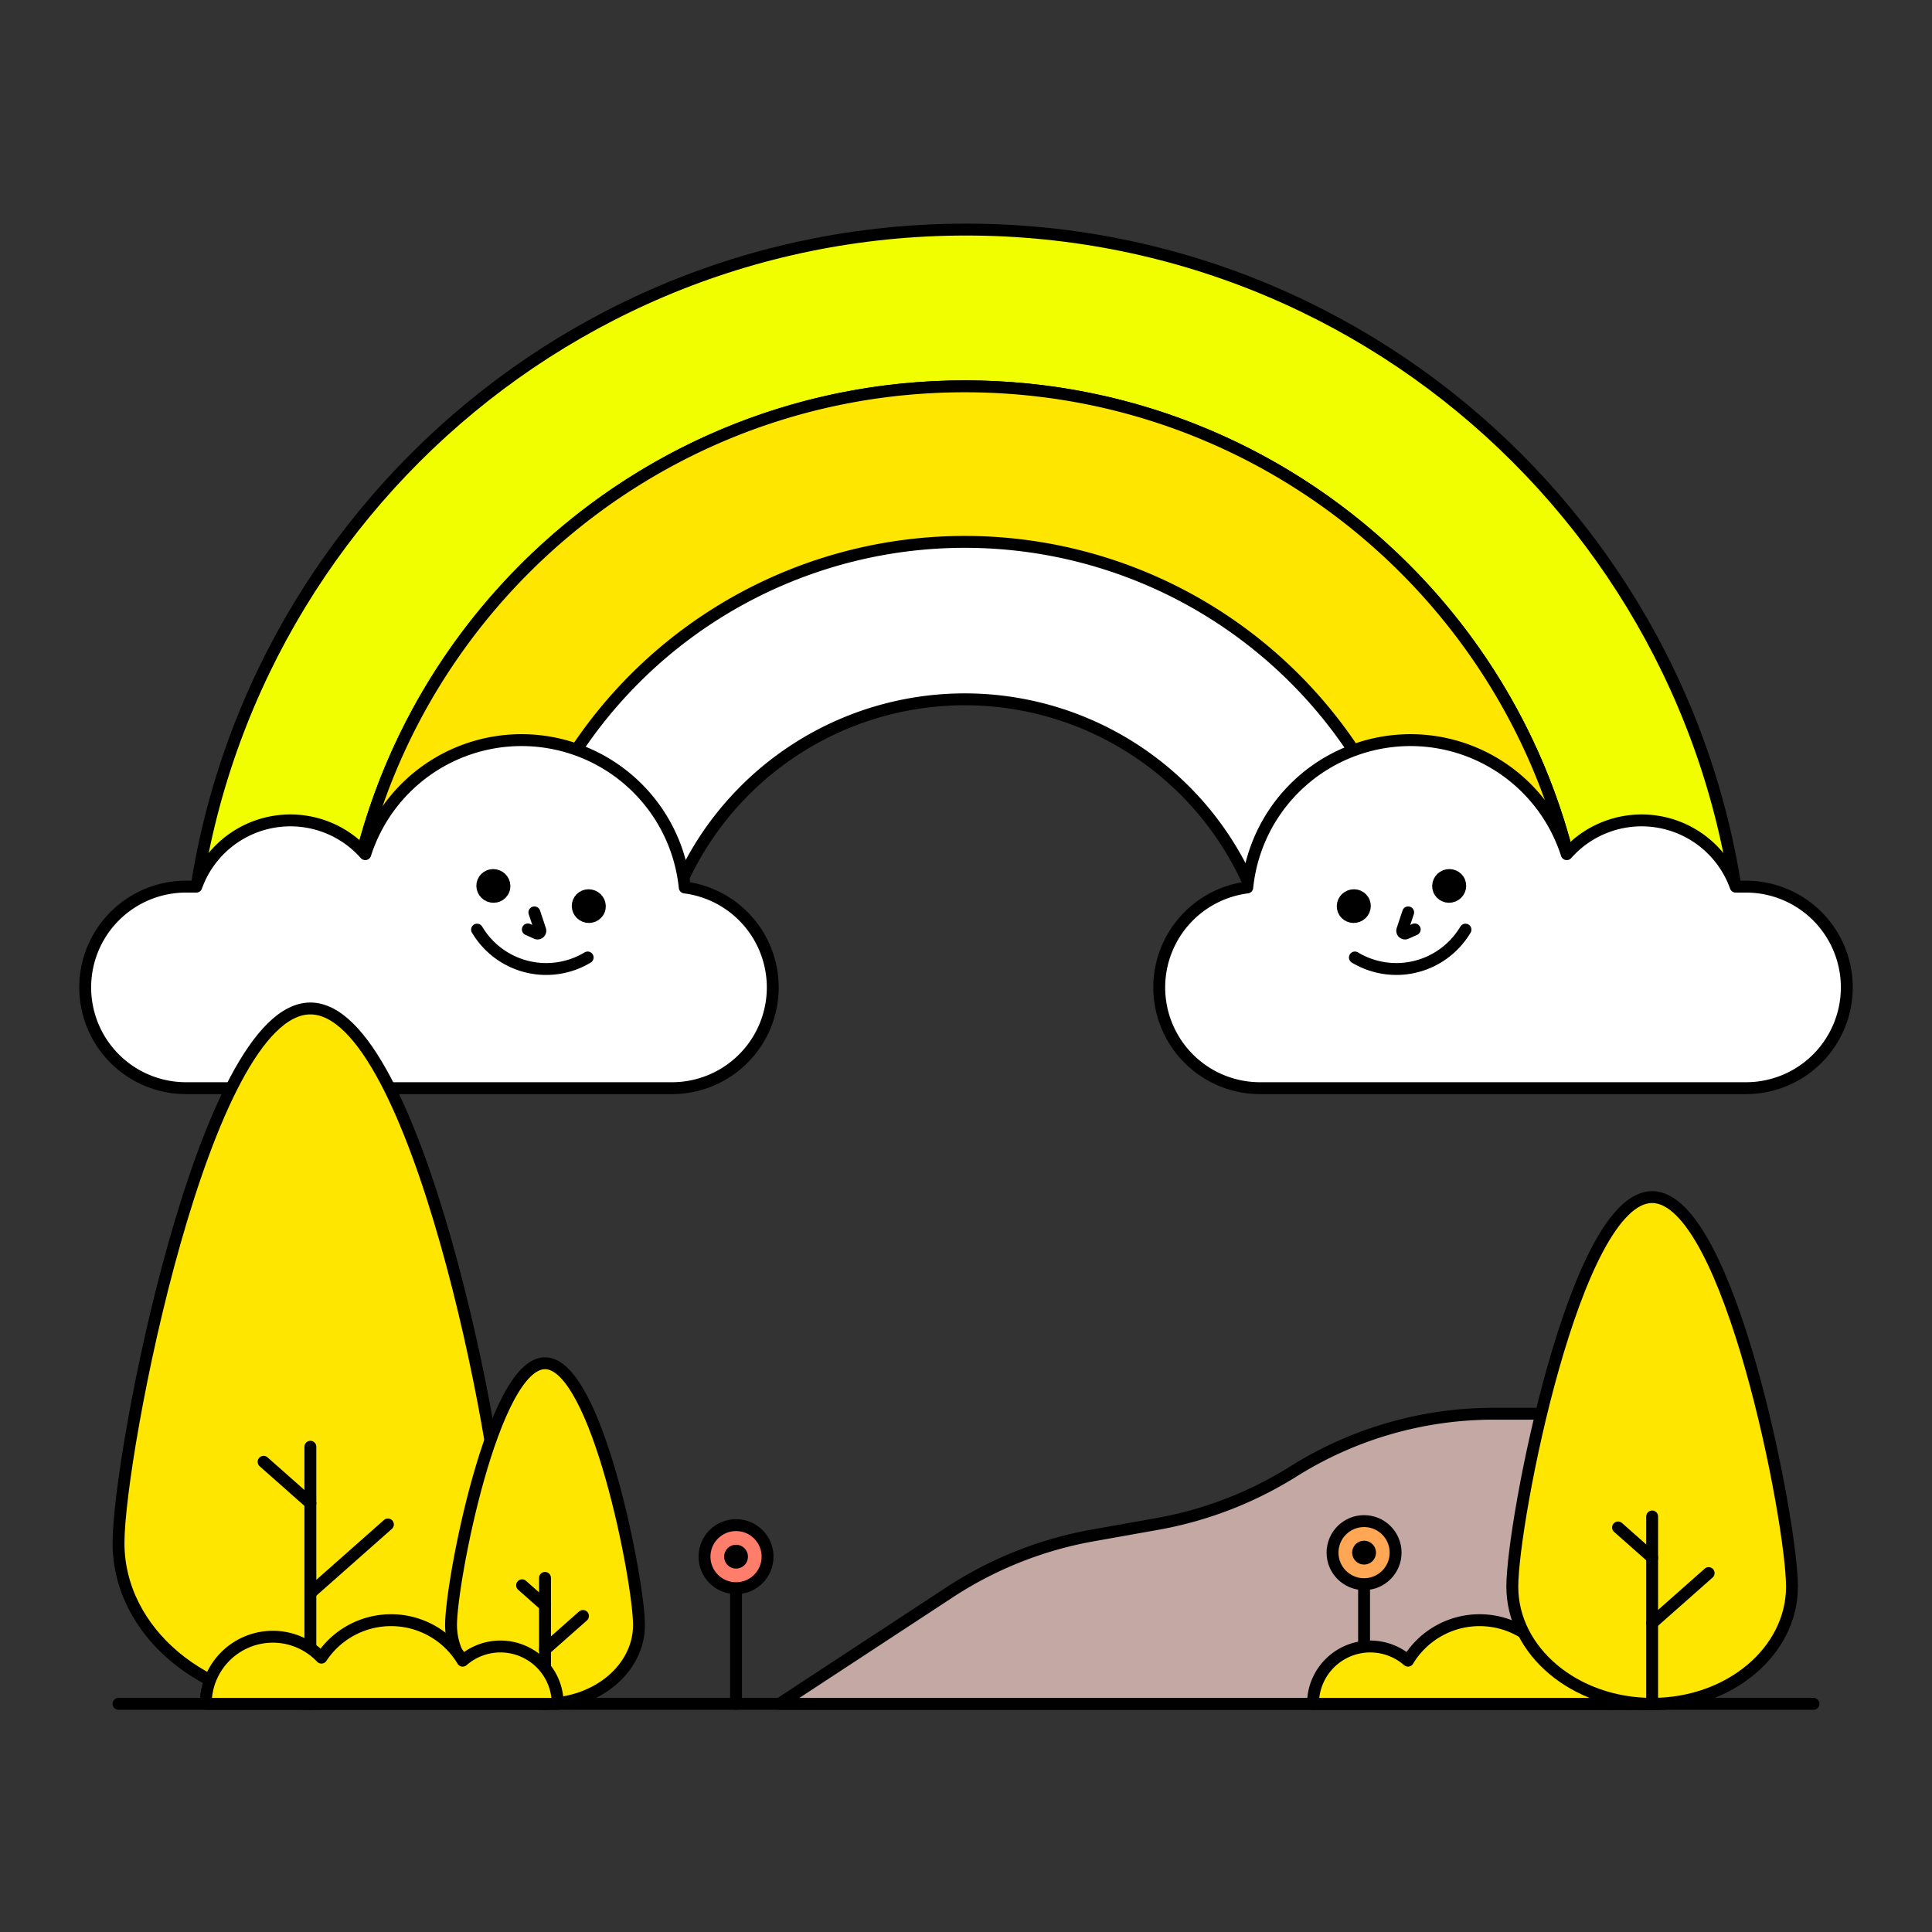 <?xml version="1.0" encoding="UTF-8"?> <svg xmlns="http://www.w3.org/2000/svg" id="Layer_1" data-name="Layer 1" width="650" height="650" viewBox="0 0 650 650"><rect x="0" y="0" width="650" height="650" fill="#333333" stroke="none"/><path d="M587.048,339.285H533.9c0-115.593-93.692-209.305-209.3-209.305S115.281,223.692,115.281,339.285H62.952C62.952,194.572,180.282,77.242,325,77.242,469.738,77.242,587.048,194.572,587.048,339.285Z" fill="#f0fe00" stroke="#000" stroke-linecap="round" stroke-linejoin="round" stroke-width="4"></path><path d="M324.6,129.98c-115.6,0-209.314,93.712-209.314,209.305H167.61a156.981,156.981,0,0,1,313.961,0H533.9C533.9,223.692,440.208,129.98,324.6,129.98Z" fill="#ffe600" stroke="#000" stroke-linecap="round" stroke-linejoin="round" stroke-width="4"></path><path d="M324.6,182.309A156.987,156.987,0,0,0,167.61,339.285h52.328a104.652,104.652,0,0,1,209.3,0h52.329A156.973,156.973,0,0,0,324.6,182.309Z" fill="#fff" stroke="#000" stroke-linecap="round" stroke-linejoin="round" stroke-width="4"></path><path d="M419.626,298.582a55.2,55.2,0,0,1,107.483-11.209A33.621,33.621,0,0,1,583.957,298.3h3.479a33.9,33.9,0,0,1,33.9,33.9h0a33.9,33.9,0,0,1-33.9,33.9H423.912a33.9,33.9,0,0,1-33.9-33.9h0A33.9,33.9,0,0,1,419.626,298.582Z" fill="#fff" stroke="#000" stroke-linecap="round" stroke-linejoin="round" stroke-width="4"></path><path d="M455.842,322.137h0a27.039,27.039,0,0,0,36.707-8.576l.5-.791" fill="none" stroke="#000" stroke-linecap="round" stroke-linejoin="round" stroke-width="4"></path><ellipse cx="455.464" cy="304.853" rx="3.735" ry="3.658" transform="translate(-79.963 187.803) rotate(-21.464)" stroke="#000" stroke-linecap="round" stroke-linejoin="round" stroke-width="4"></ellipse><ellipse cx="487.561" cy="298.061" rx="3.735" ry="3.658" transform="translate(-75.252 199.076) rotate(-21.464)" stroke="#000" stroke-linecap="round" stroke-linejoin="round" stroke-width="4"></ellipse><path d="M473.762,306.967l-1.958,5.882a.934.934,0,0,0,1.288,1.132l2.872-1.286" fill="none" stroke="#000" stroke-linecap="round" stroke-linejoin="round" stroke-width="4"></path><path d="M230.374,298.582a55.2,55.2,0,0,0-107.483-11.209A33.621,33.621,0,0,0,66.043,298.3H62.564a33.9,33.9,0,0,0-33.9,33.9h0a33.9,33.9,0,0,0,33.9,33.9H226.088a33.9,33.9,0,0,0,33.9-33.9h0A33.9,33.9,0,0,0,230.374,298.582Z" fill="#fff" stroke="#000" stroke-linecap="round" stroke-linejoin="round" stroke-width="4"></path><path d="M197.71,322.137h0A27.039,27.039,0,0,1,161,313.561l-.5-.791" fill="none" stroke="#000" stroke-linecap="round" stroke-linejoin="round" stroke-width="4"></path><ellipse cx="198.088" cy="304.853" rx="3.658" ry="3.735" transform="translate(-158.107 377.653) rotate(-68.536)" stroke="#000" stroke-linecap="round" stroke-linejoin="round" stroke-width="4"></ellipse><ellipse cx="165.991" cy="298.061" rx="3.658" ry="3.735" transform="translate(-172.138 343.475) rotate(-68.536)" stroke="#000" stroke-linecap="round" stroke-linejoin="round" stroke-width="4"></ellipse><path d="M179.79,306.967l1.958,5.882a.934.934,0,0,1-1.288,1.132l-2.872-1.286" fill="none" stroke="#000" stroke-linecap="round" stroke-linejoin="round" stroke-width="4"></path><line x1="610.13" y1="573.234" x2="39.87" y2="573.234" fill="none" stroke="#000" stroke-linecap="round" stroke-linejoin="round" stroke-width="4"></line><line x1="247.632" y1="523.72" x2="247.632" y2="573.234" fill="#ffc853" stroke="#000" stroke-linecap="round" stroke-linejoin="round" stroke-width="4"></line><circle cx="247.632" cy="523.72" r="10.611" fill="#ffc853"></circle><circle cx="247.632" cy="523.72" r="10.611" fill="#ff7d6b" stroke="#000" stroke-linecap="round" stroke-linejoin="round" stroke-width="4"></circle><circle cx="247.632" cy="523.72" r="2.014" stroke="#000" stroke-linecap="round" stroke-linejoin="round" stroke-width="4"></circle><path d="M39.87,519.119c0-29.887,28.9-179.834,64.554-179.834s64.554,149.947,64.554,179.834-28.9,54.115-64.554,54.115S39.87,549.006,39.87,519.119Z" fill="#ffe600" stroke="#000" stroke-linecap="round" stroke-linejoin="round" stroke-width="4"></path><line x1="104.424" y1="486.741" x2="104.424" y2="573.234" fill="#ffe600" stroke="#000" stroke-linecap="round" stroke-linejoin="round" stroke-width="4"></line><line x1="104.424" y1="535.955" x2="130.507" y2="512.882" fill="#ffe600" stroke="#000" stroke-linecap="round" stroke-linejoin="round" stroke-width="4"></line><line x1="104.424" y1="505.733" x2="88.682" y2="491.808" fill="#ffe600" stroke="#000" stroke-linecap="round" stroke-linejoin="round" stroke-width="4"></line><path d="M151.744,546.728c0-14.638,14.156-88.081,31.618-88.081s31.618,73.443,31.618,88.081-14.156,26.506-31.618,26.506S151.744,561.367,151.744,546.728Z" fill="#ffe600" stroke="#000" stroke-linecap="round" stroke-linejoin="round" stroke-width="4"></path><line x1="183.362" y1="530.87" x2="183.362" y2="573.234" fill="#ffe600" stroke="#000" stroke-linecap="round" stroke-linejoin="round" stroke-width="4"></line><line x1="183.362" y1="554.975" x2="196.137" y2="543.674" fill="#ffe600" stroke="#000" stroke-linecap="round" stroke-linejoin="round" stroke-width="4"></line><line x1="183.362" y1="540.172" x2="175.651" y2="533.352" fill="#ffe600" stroke="#000" stroke-linecap="round" stroke-linejoin="round" stroke-width="4"></line><path d="M91.793,550.661a22.486,22.486,0,0,1,16.343,7.031,28.1,28.1,0,0,1,47.528,1.025,19.268,19.268,0,0,1,31.962,14.517H69.221A22.572,22.572,0,0,1,91.793,550.661Z" fill="#ffe600" stroke="#000" stroke-linecap="round" stroke-linejoin="round" stroke-width="4"></path><path d="M555.847,475.634H502.068a126.678,126.678,0,0,0-66.995,19.47h0a128.811,128.811,0,0,1-45.428,17.563l-22.368,3.98a129.252,129.252,0,0,0-48.251,19.365l-56.767,37.222H555.847Z" fill="#c4a8a4" stroke="#000" stroke-linecap="round" stroke-linejoin="round" stroke-width="4"></path><line x1="458.927" y1="522.368" x2="458.927" y2="554.794" fill="#ffc853" stroke="#000" stroke-linecap="round" stroke-linejoin="round" stroke-width="4"></line><circle cx="458.927" cy="522.368" r="10.611" fill="#ffc853"></circle><circle cx="458.927" cy="522.368" r="10.611" fill="#ffa755" stroke="#000" stroke-linecap="round" stroke-linejoin="round" stroke-width="4"></circle><circle cx="458.927" cy="522.368" r="2.014" stroke="#000" stroke-linecap="round" stroke-linejoin="round" stroke-width="4"></circle><path d="M537.572,550.661a22.487,22.487,0,0,0-16.343,7.031,28.1,28.1,0,0,0-47.528,1.025,19.268,19.268,0,0,0-31.962,14.517H560.144A22.572,22.572,0,0,0,537.572,550.661Z" fill="#ffe600" stroke="#000" stroke-linecap="round" stroke-linejoin="round" stroke-width="4"></path><path d="M508.8,533.8c0-21.78,21.062-131.057,47.045-131.057S602.892,512.016,602.892,533.8s-21.063,39.438-47.045,39.438S508.8,555.577,508.8,533.8Z" fill="#ffe600" stroke="#000" stroke-linecap="round" stroke-linejoin="round" stroke-width="4"></path><line x1="555.847" y1="510.2" x2="555.847" y2="573.234" fill="#ffe600" stroke="#000" stroke-linecap="round" stroke-linejoin="round" stroke-width="4"></line><line x1="555.847" y1="546.066" x2="574.855" y2="529.252" fill="#ffe600" stroke="#000" stroke-linecap="round" stroke-linejoin="round" stroke-width="4"></line><line x1="555.847" y1="524.041" x2="544.374" y2="513.893" fill="#ffe600" stroke="#000" stroke-linecap="round" stroke-linejoin="round" stroke-width="4"></line></svg> 